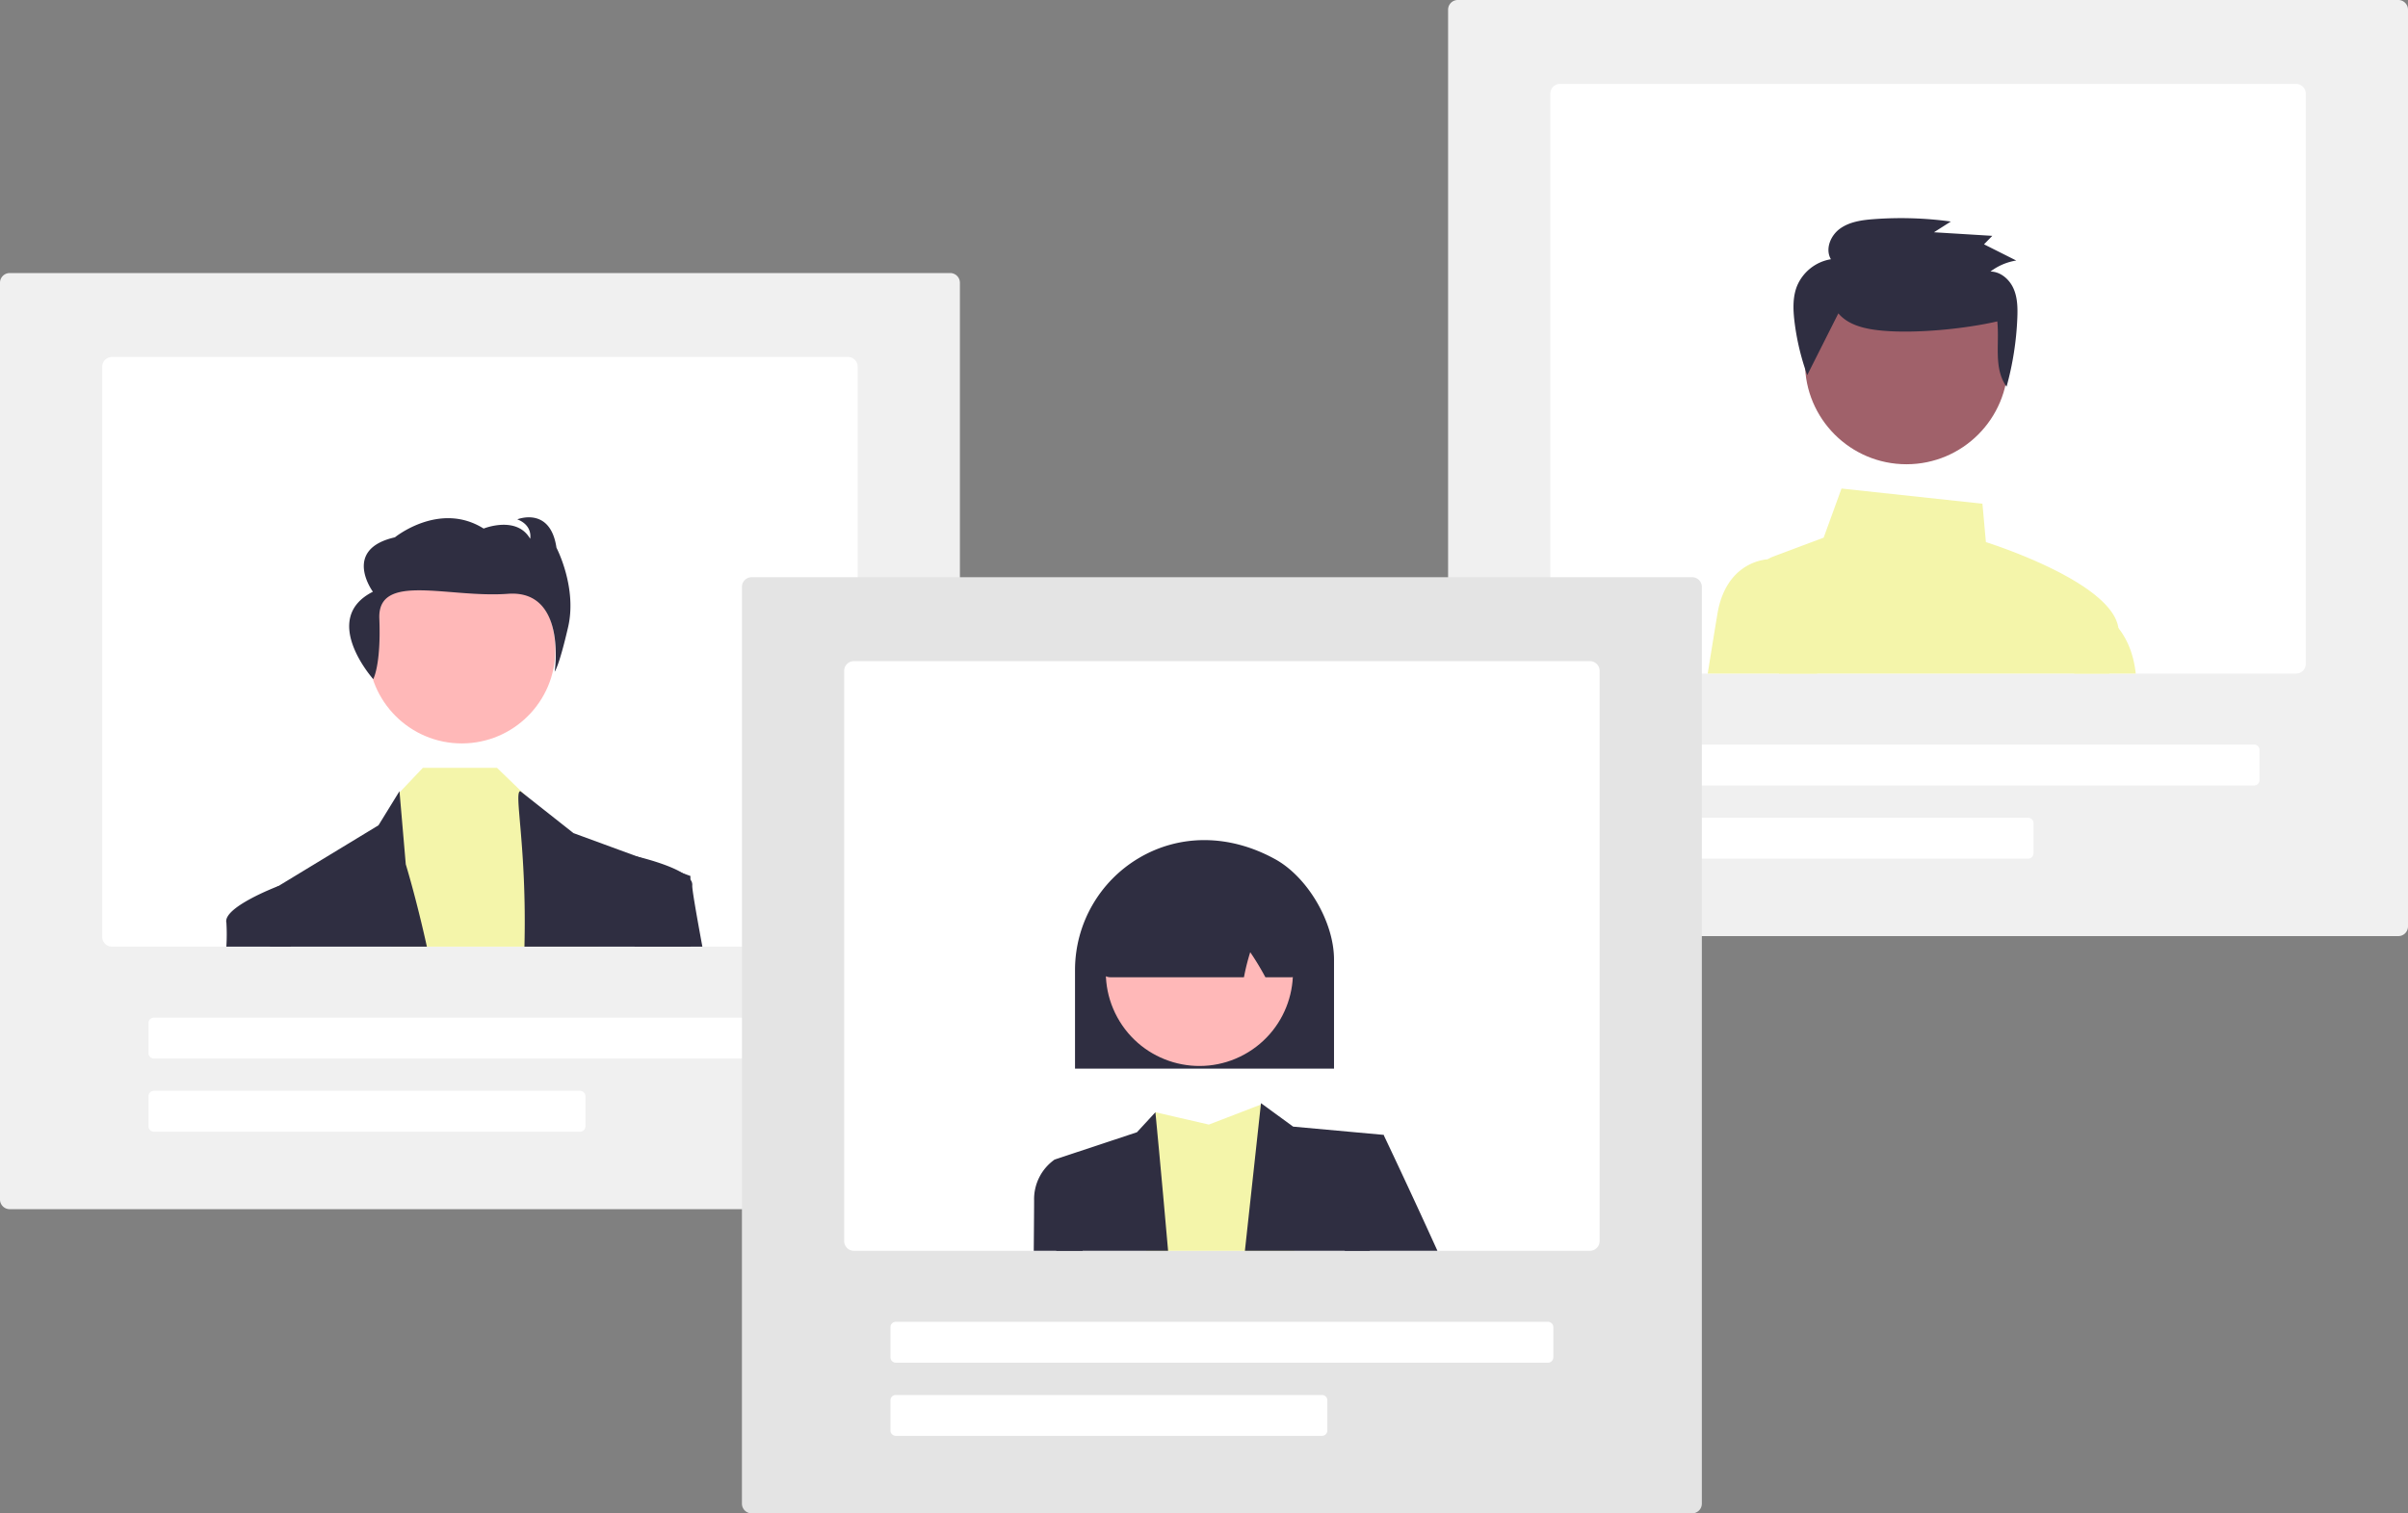 <svg xmlns="http://www.w3.org/2000/svg" width="794.589" height="499.429" data-name="Layer 1"><rect width="100%" height="100%" fill="#808080" stroke="none"/><path fill="#f0f0f0" d="M313.553 399.052H3.196A3.2 3.2 0 0 1 0 395.856V93.31a3.2 3.2 0 0 1 3.196-3.196h310.357a3.2 3.2 0 0 1 3.196 3.196v302.545a3.2 3.2 0 0 1-3.196 3.196z"/><path fill="#fff" d="M279.818 117.813H36.93a3.2 3.2 0 0 0-3.196 3.196V309.21a3.2 3.2 0 0 0 3.196 3.196h242.888a3.2 3.2 0 0 0 3.196-3.196v-188.2a3.2 3.2 0 0 0-3.196-3.196zM265.97 349.338H50.78a1.778 1.778 0 0 1-1.776-1.776v-9.943a1.778 1.778 0 0 1 1.775-1.775h215.19a1.778 1.778 0 0 1 1.776 1.775v9.943a1.778 1.778 0 0 1-1.775 1.776zm-74.571 24.146H50.779a1.778 1.778 0 0 1-1.775-1.775v-9.943a1.778 1.778 0 0 1 1.775-1.775H191.4a1.778 1.778 0 0 1 1.775 1.775v9.943a1.778 1.778 0 0 1-1.775 1.775z"/><circle cx="152.374" cy="214.46" r="30.882" fill="#ffb8b8"/><path fill="#f4f5aa" d="M197.556 312.407h-68.47l2.237-50.339.533-.561 7.684-8.117h24.452l9.062 8.778.732.71 19.296 18.494 4.474 31.035z"/><path fill="#2f2e41" d="M140.86 312.407h-51.8c-.128-11.363-.199-18.167-.199-18.167l2.997-1.825a.022.022 0 0 1 .014-.007h.008l33.01-20.042 6.93-11.256.037.397 2.038 23.728s3.366 10.88 6.967 27.172zm87.064 0h-54.87c.831-33.138-3.643-51.297-1.342-51.297l1.342 1.058 16.171 12.77 21.314 7.819h.014l14.694 5.39 2.578.944v1.215c.007 2.912.021 10.873.1 22.101zm-104.766-88.285s2.623-4.608 2.013-20.001 22.831-6.687 42.418-8.156 15.44 25.7 15.44 25.7 1.414-1.615 4.44-14.727-3.845-26.18-3.845-26.18c-2.023-13.778-12.926-9.362-12.926-9.362 5.251 2.044 4.243 6.415 4.243 6.415-4.445-7.792-15.348-3.376-15.348-3.376-14.542-9.126-29.28 2.891-29.28 2.891-17.567 3.987-7.264 17.957-7.264 17.957-17.667 8.928.109 28.84.109 28.84z"/><path fill="#2f2e41" d="M95.976 312.407H74.692a64.178 64.178 0 0 0 .014-7.876c-1.271-5.064 16.611-11.91 17.151-12.116a.022.022 0 0 1 .014-.007h.008l3.408 1.832zm135.79 0H209.41l-2.79-27.555 3.131-2.287s.284.064.789.191h.014c2.507.618 10.262 2.664 14.694 5.39a9.104 9.104 0 0 1 2.578 2.16 2.662 2.662 0 0 1 .61 1.889c-.113 1.03 1.194 8.615 3.331 20.212z"/><path fill="#f0f0f0" d="M791.393 308.937H481.036a3.2 3.2 0 0 1-3.196-3.196V3.196A3.2 3.2 0 0 1 481.036 0h310.357a3.2 3.2 0 0 1 3.196 3.196V305.74a3.2 3.2 0 0 1-3.196 3.196z"/><path fill="#fff" d="M757.659 27.698H514.77a3.2 3.2 0 0 0-3.195 3.196v188.203a3.2 3.2 0 0 0 3.195 3.196h242.89a3.2 3.2 0 0 0 3.195-3.196V30.894a3.2 3.2 0 0 0-3.195-3.196zM743.81 259.223H528.62a1.778 1.778 0 0 1-1.776-1.776v-9.943a1.778 1.778 0 0 1 1.775-1.775h215.19a1.778 1.778 0 0 1 1.776 1.775v9.943a1.778 1.778 0 0 1-1.776 1.776zm-74.571 24.147h-140.62a1.778 1.778 0 0 1-1.775-1.776v-9.943a1.778 1.778 0 0 1 1.775-1.775h140.62a1.778 1.778 0 0 1 1.775 1.775v9.943a1.778 1.778 0 0 1-1.775 1.775z"/><path fill="#f4f5aa" d="M695.999 222.293c1.37-4.936 2.436-9.19 2.983-12.201a8.702 8.702 0 0 0 .05-2.813c-2.046-14.552-38.99-26.852-43.727-28.372l-1.144-12.67-46.504-5.007-5.887 16.207-16.69 6.257a7.95 7.95 0 0 0-1.711.88 8.263 8.263 0 0 0-3.402 8.814l7.109 28.905h108.923z"/><path fill="#f4f5aa" d="M599.597 222.293H563.51c1.293-8.054 2.45-15.177 3.203-19.708 2.756-16.49 14.772-17.897 16.654-18.01.15-.015.242-.015.25-.015h7.591zm96.402 0h8.75c-.774-7.11-3.232-11.896-5.717-15.014a17.936 17.936 0 0 0-6.257-5.205l-.66-.285-7.692 20.504z"/><circle cx="629.092" cy="119.727" r="33.484" fill="#a0616a" data-name="Ellipse 109"/><path fill="#2f2e41" d="M606.618 103.414c3.466 4.102 9.331 5.26 14.742 5.73 10.99.964 26.969-.6 37.708-3.079.772 7.429-1.322 15.439 3.053 21.55a100.05 100.05 0 0 0 3.554-22.68c.132-3.29.08-6.693-1.256-9.713s-4.253-5.584-7.61-5.61a19.074 19.074 0 0 1 8.508-3.637l-10.632-5.342 2.73-2.803-19.247-1.178 5.575-3.542a120.89 120.89 0 0 0-25.335-.796c-3.923.289-8.024.84-11.202 3.114s-5.014 6.79-3.04 10.125a14.703 14.703 0 0 0-11.205 8.891c-1.417 3.592-1.287 7.582-.85 11.41a80.867 80.867 0 0 0 4.24 17.939" data-name="Path 696"/><path fill="#e4e4e4" d="M558.378 499.43H248.02a3.2 3.2 0 0 1-3.196-3.197V193.688a3.2 3.2 0 0 1 3.196-3.195h310.357a3.2 3.2 0 0 1 3.196 3.195v302.545a3.2 3.2 0 0 1-3.196 3.196z"/><path fill="#fff" d="M524.644 218.19H281.756a3.2 3.2 0 0 0-3.196 3.197V409.59a3.2 3.2 0 0 0 3.196 3.195h242.888a3.2 3.2 0 0 0 3.195-3.195V221.387a3.2 3.2 0 0 0-3.195-3.196zm-13.85 231.525h-215.19a1.778 1.778 0 0 1-1.775-1.775v-9.943a1.778 1.778 0 0 1 1.775-1.776h215.19a1.778 1.778 0 0 1 1.776 1.776v9.943a1.778 1.778 0 0 1-1.776 1.775zm-74.57 24.147h-140.62a1.778 1.778 0 0 1-1.775-1.776v-9.942a1.778 1.778 0 0 1 1.775-1.776h140.62a1.778 1.778 0 0 1 1.775 1.776v9.942a1.778 1.778 0 0 1-1.775 1.776z"/><path fill="#f4f5aa" d="M427.098 412.785h-48.883l3.046-45.722 17.635 4.07 17.15-6.598.456-.17.028-.015a.23.23 0 0 1 .014.043c.27 1.086 5.653 22.64 10.554 48.392z"/><path fill="#2f2e41" d="m456.557 374.527-4.567 38.258h-41.198l5.255-48.25.05-.469.405.298.042.028 10.163 7.415 29.85 2.72zm-71.112 38.258H348.55l-.533-30.12 27.151-9.004 6.093-6.598s1.925 19.85 4.184 45.722z"/><path fill="#2f2e41" d="M474.319 412.785h-30.574l1.96-27.406 10.852-10.852s8.586 18.01 17.762 38.258zm-117.069 0h-16.13c.072-8.778.115-14.843.115-16.554a15.987 15.987 0 0 1 6.782-13.565l8.146 2.713zm-2.516-92.787a42.964 42.964 0 0 1 21.073-36.826c13.596-8.026 29.999-7.881 45.003.397 10.69 5.899 19.387 20.74 19.387 33.085v36.021h-85.463z"/><circle cx="598.479" cy="521.204" r="30.869" fill="#ffb8b8" transform="rotate(-28.663 105.153 817.77)"/><path fill="#2f2e41" d="M363.582 321.21c-.234-.27-.781-.902 3.026-30.2l.121-.48h.344c19.3-9.494 38.882-9.733 58.205-.712a3.802 3.802 0 0 1 2.155 3.076c2.255 27.527 1.71 28.127 1.478 28.383a3.78 3.78 0 0 1-2.79 1.234h-8.562l-.18-.323a88.354 88.354 0 0 0-4.831-7.946 70.527 70.527 0 0 0-1.973 7.77l-.104.5h-44.04a3.77 3.77 0 0 1-2.849-1.302z"/></svg>